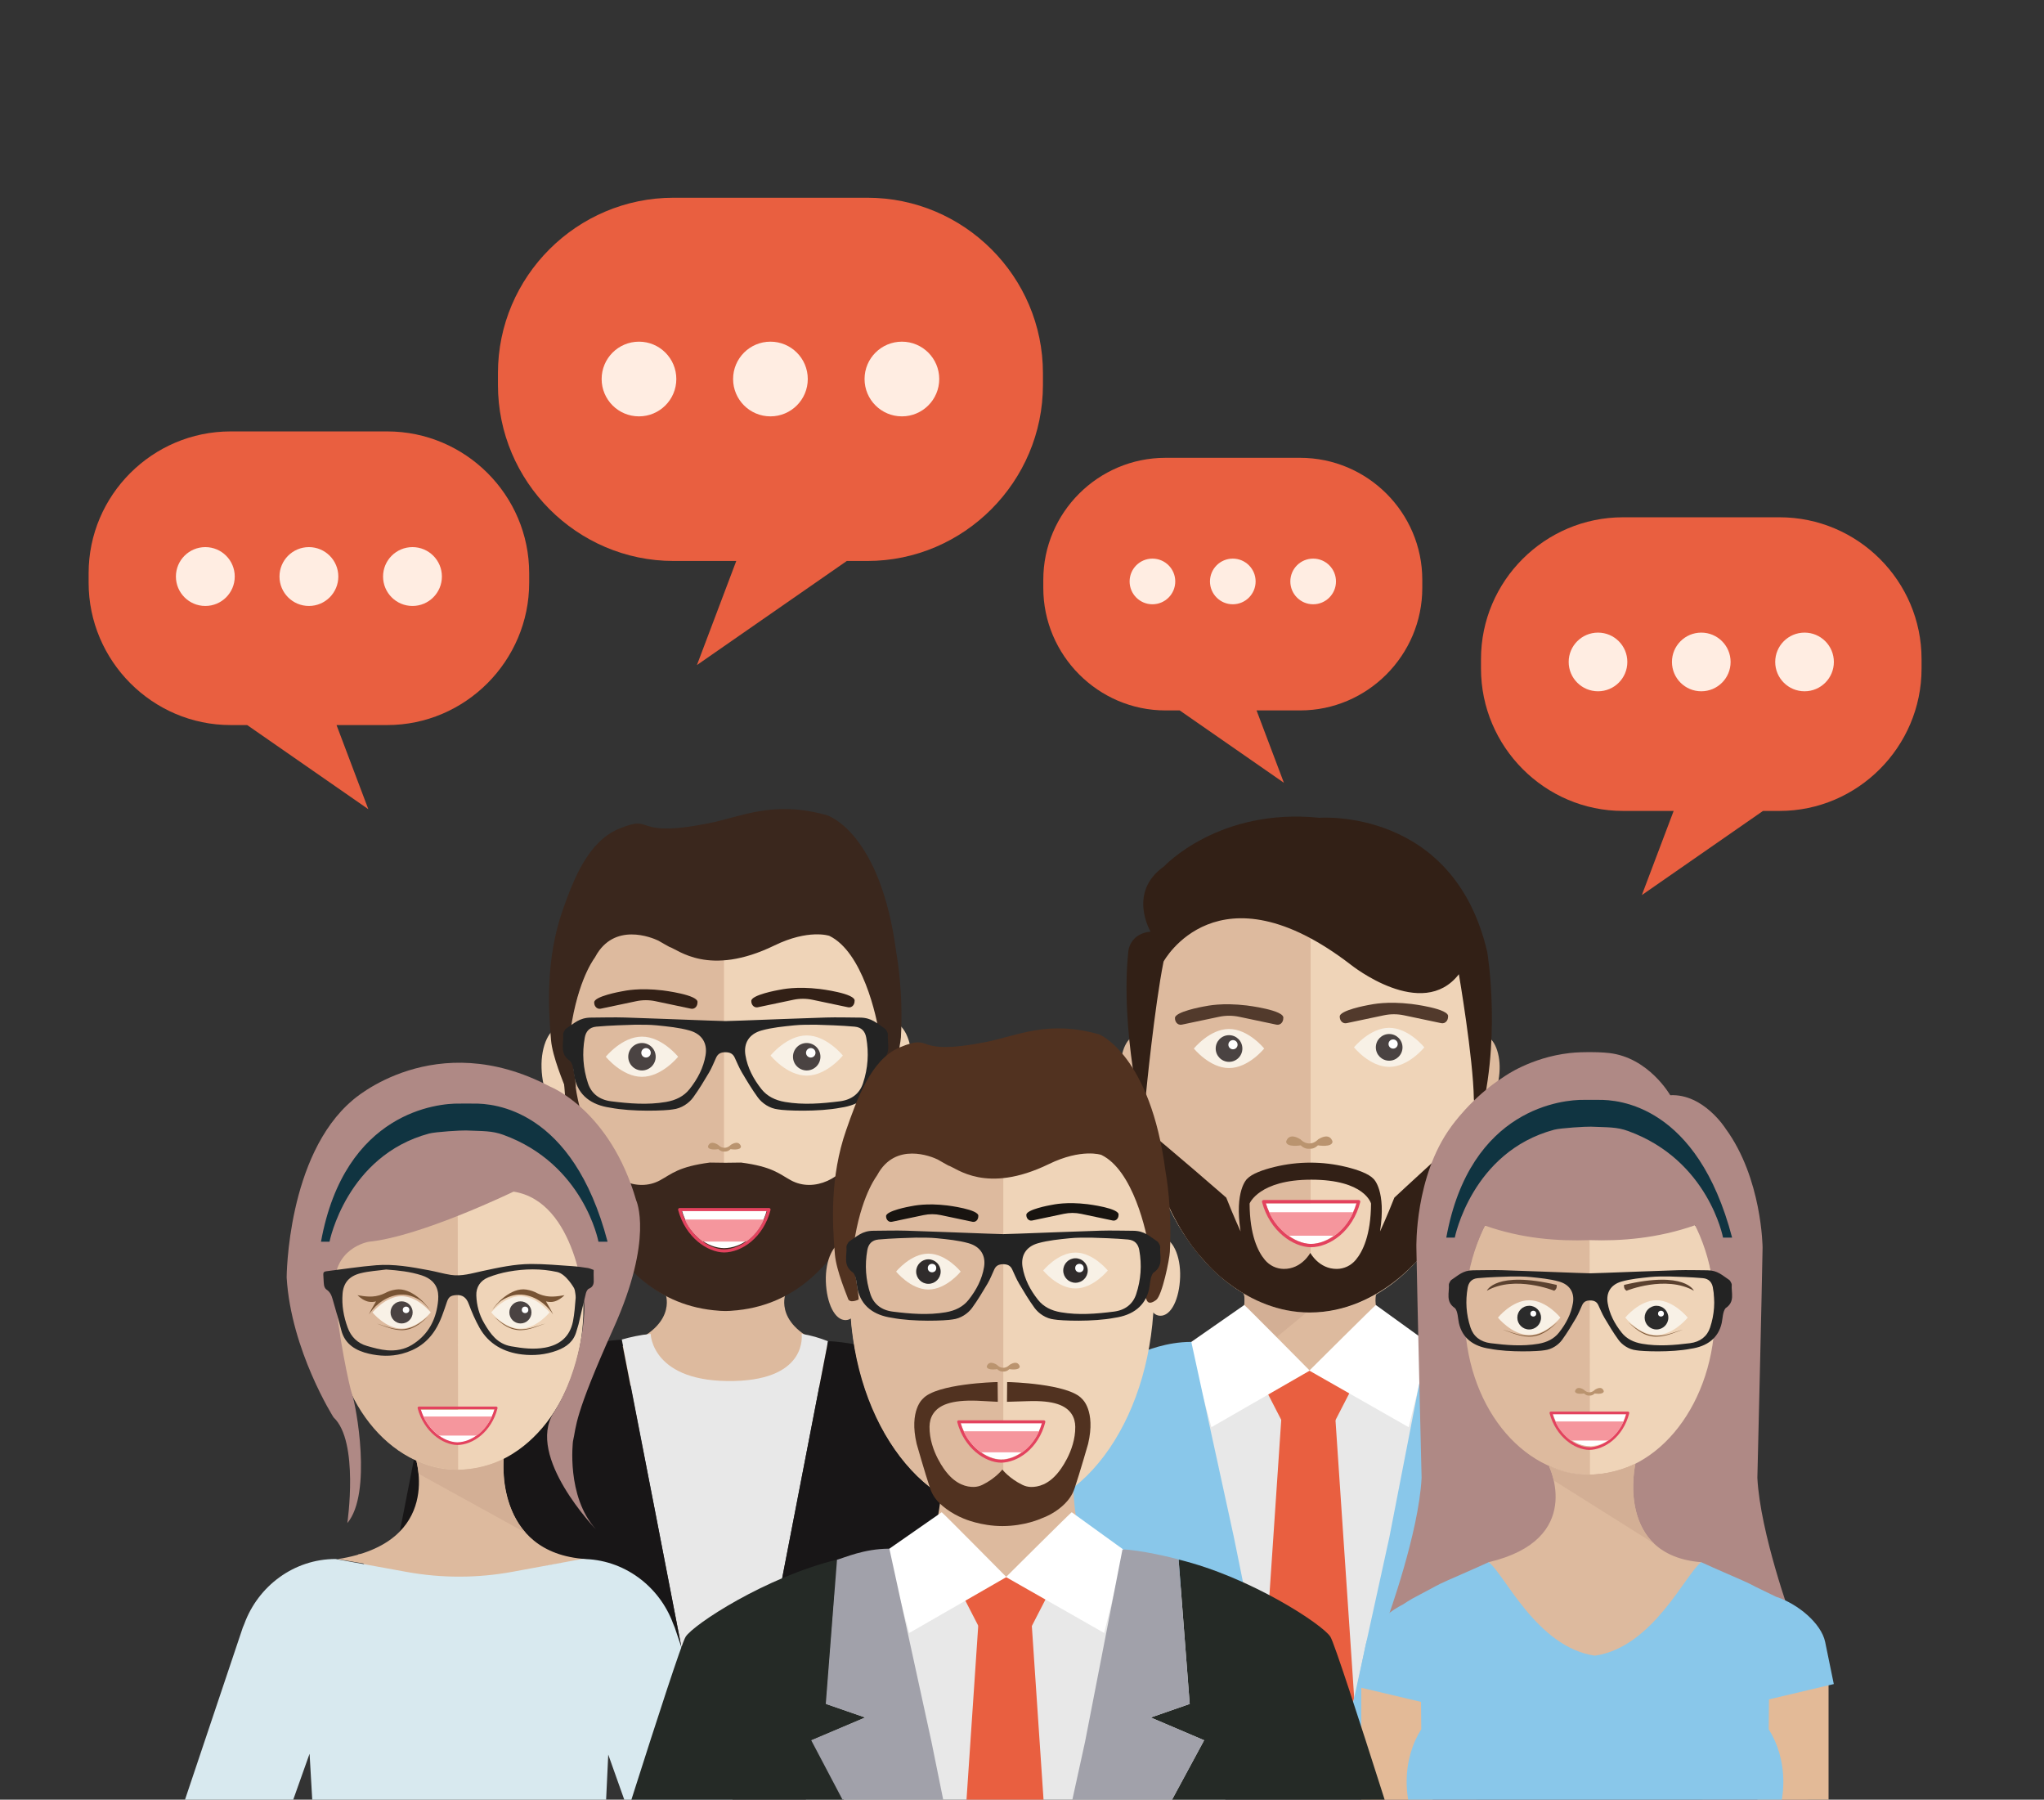 <?xml version="1.0" encoding="utf-8"?>
<!-- Generator: Adobe Illustrator 16.0.4, SVG Export Plug-In . SVG Version: 6.00 Build 0)  -->
<!DOCTYPE svg PUBLIC "-//W3C//DTD SVG 1.1//EN" "http://www.w3.org/Graphics/SVG/1.1/DTD/svg11.dtd">
<svg version="1.1" xmlns="http://www.w3.org/2000/svg" xmlns:xlink="http://www.w3.org/1999/xlink" x="0px" y="0px" width="5000px"
	 height="4401.205px" viewBox="0 0 5000 4401.205" enable-background="new 0 0 5000 4401.205" xml:space="preserve">
<rect x="0" y="0" width="5000" height="4401.205" fill="#333333" stroke="none"/>
<g id="Layer_1">
</g>
<g id="Layer_5">
	<path fill="#DDBA9E" d="M2220.466,3363.328l-188.571-69.619C1890.691,3247.237,1921.077,3166,1921.077,3166h-145.165h-2.282
		h-145.165c0,0,30.386,81.237-110.819,127.709l-188.571,69.664l445.695,53.649L2220.466,3363.328z"/>
	<path fill="#EFD4B8" d="M1413.947,2606.154c1.913,55.359-9.396,103.616-37.998,104.604s-49.324-43.226-51.237-98.585
		s20.05-101.049,48.652-102.037C1401.966,2509.147,1412.034,2550.796,1413.947,2606.154z"/>
	<path fill="#EFD4B8" d="M2140.805,2595.031c-1.914,55.358,9.396,103.615,37.997,104.604c28.602,0.989,49.324-43.227,51.237-98.585
		s-20.05-101.049-48.652-102.037S2142.718,2539.672,2140.805,2595.031z"/>
	<ellipse fill="#EFD4B8" cx="1774.709" cy="2650.538" rx="388.728" ry="554.839"/>
	<path fill="#DDBA9E" d="M1771,2096.482V3206.16c-218,0-388.729-248.41-388.729-554.839
		C1382.271,2344.892,1553,2096.482,1771,2096.482z"/>
	<path fill="#322016" d="M1690.347,2466.833l-87.012-18.336c-15.535-3.273-31.448-3.273-46.983,0l-87.012,18.336
		c-4.637,0.977-9.516-0.728-12.585-4.889c-1.999-2.709-3.21-6.226-3.21-10.055l0,0c-1.832-15.137,65.708-27.152,65.708-27.152
		c11.781-2.246,44.473-9.417,101.528-2.687c0,0,90.132,10.859,85.361,29.839l0,0c0,3.829-1.211,7.346-3.209,10.055
		C1699.862,2466.105,1694.983,2467.81,1690.347,2466.833z"/>
	<path fill="#322016" d="M2074.642,2463.356l-87.013-18.337c-15.535-3.273-31.448-3.273-46.982,0l-87.012,18.337
		c-4.637,0.977-9.516-0.728-12.585-4.89c-1.999-2.709-3.21-6.225-3.21-10.055l0,0c-1.832-15.137,65.708-27.152,65.708-27.152
		c11.781-2.246,44.474-9.417,101.528-2.687c0,0,90.132,10.859,85.361,29.839l0,0c0,3.83-1.211,7.346-3.209,10.055
		C2084.157,2462.628,2079.278,2464.333,2074.642,2463.356z"/>
	<path fill="#F8F1E6" d="M1658.847,2584.299c0,0-39.554,49.115-88.516,49.115c-48.806,0-88.408-49.115-88.408-49.115
		s39.602-49.152,88.408-49.152C1619.293,2535.146,1658.847,2584.299,1658.847,2584.299z"/>
	<path fill="#4A4342" d="M1603.953,2584.295c0,18.535-15.01,33.541-33.589,33.541c-18.523,0-33.548-15.006-33.548-33.541
		c0-18.542,15.025-33.57,33.548-33.57C1588.943,2550.725,1603.953,2565.753,1603.953,2584.295z"/>
	<circle fill="#FFFFFF" cx="1580.309" cy="2574.679" r="11.583"/>
	<path fill="#F8F1E6" d="M1884.895,2581.365c0,0,39.553,49.116,88.516,49.116c48.806,0,88.408-49.116,88.408-49.116
		s-39.602-49.152-88.408-49.152C1924.448,2532.213,1884.895,2581.365,1884.895,2581.365z"/>
	<path fill="#3A271D" d="M1347.871,2543.26c-6.694-78.548-13.195-198.261,28.745-317.875
		c26.585-75.823,62.484-167.15,136.605-198.165c91.909-38.458,28.029,24.118,219.67-13.688
		c81.924-16.162,158.114-57.257,290.72-19.555c0,0,130.303,39.812,168.916,335.775c0.056,0.431,0.123,0.855,0.202,1.283
		c1.504,8.106,17.2,96.116,11.078,205.666c-1.068,19.112-19.658,111.315-35.076,122.659c-23.823,17.527-24.115-3.424-26.322-4.418
		c-7.94-3.574,10.375-112.183,9.18-120.808c-6.866-49.586-41.973-206.33-122.893-245.463c-0.455-0.22-50.764-17.073-134.101,23.438
		c-160.835,78.186-236.242,9.55-257.157,3.579c-1.397-0.399-25.785-14.716-27.093-15.348
		c-15.763-7.604-108.038-45.716-154.028,39.355c-0.494,0.913-1.026,1.797-1.625,2.644c-6.1,8.617-47.098,67.476-62.062,201.572
		c-0.892,7.994,17.763,104.593,15.645,114.289c-0.032,0.146-23.664,11.737-27.377-3.423
		C1379.934,2650.849,1351.419,2584.899,1347.871,2543.26z"/>
	<path fill="#232323" d="M2171.84,2528.514c0.16-2.238-4.749-11.289-6.458-12.406c-20.55-13.427-32.87-27.384-62.029-27.517
		c-27.785-0.127-55.602-1.043-83.348-0.201c-68.279,2.069-136.57,5.087-204.839,7.431c-13.569,0.466-27.555,1.051-40.814,1.292
		c-13.26-0.241-26.879-0.826-40.449-1.292c-68.27-2.344-136.378-5.361-204.657-7.431c-27.747-0.842-55.472,0.074-83.257,0.201
		c-29.159,0.133-41.433,14.09-61.983,27.517c-1.71,1.117-6.596,10.168-6.436,12.406c1.75,24.358-9.956,48.298,17.393,66.509
		c8.029,9.581,8.019,28.784,10.705,41.14c9.346,43.006,41.219,66.266,87.088,72.725c54.49,10.744,136.562,7.388,153.322,4.188
		c20.814-2.306,39.239-15.06,49.62-29.351c14.267-19.641,26.707-40.364,38.947-61.068c6.887-11.65,11.55-24.166,17.255-36.346
		c4.262-9.098,10.849-13.033,22.451-13.016c11.602-0.018,18.555,3.918,22.816,13.016c5.706,12.18,10.734,24.695,17.621,36.346
		c12.24,20.704,24.682,41.428,38.947,61.068c10.381,14.291,28.806,27.045,49.62,29.351c16.76,3.199,98.832,6.556,153.322-4.188
		c45.87-6.459,77.742-29.719,87.088-72.725c2.686-12.355,2.676-31.559,10.704-41.14
		C2181.818,2576.812,2170.091,2552.872,2171.84,2528.514z M1725.98,2580.418c-5.044,30.591-19.336,58.028-39.207,83.072
		c-13.828,17.429-33.45,27.285-57.762,31.429c-44.998,7.669-89.628,3.941-134.123-1.661c-28.912-3.64-48.292-19.137-56.529-43.985
		c-12.131-36.6-14.669-73.791-7.937-111.564c2.685-15.067,11.033-25.356,28.246-26.959c31.387-2.922,74.761-4.181,93.822-4.735
		c17.776,0,36.785-0.267,54.317,1.549c26.842,2.778,54.278,5.356,79.818,12.537
		C1717.799,2528.864,1730.677,2551.939,1725.98,2580.418z M2111.072,2649.272c-8.237,24.849-27.617,40.346-56.529,43.985
		c-44.494,5.603-89.125,9.33-134.122,1.661c-24.312-4.144-43.934-14-57.762-31.429c-19.871-25.044-34.163-52.481-39.207-83.072
		c-4.697-28.479,8.182-51.554,39.354-60.318c25.54-7.181,52.976-9.759,79.818-12.537c17.532-1.815,36.541-1.549,54.317-1.549
		c19.061,0.555,62.435,1.813,93.822,4.735c17.214,1.603,25.562,11.892,28.246,26.959
		C2125.741,2575.481,2123.203,2612.673,2111.072,2649.272z"/>
	<path fill="#3A271D" d="M2141.203,2650.849c1.247,15.318-16.609,95.165-36.503,139.675c-4.916,11-9.456,21.192-13.734,30.607
		c-27.066,59.568-99.191,96.671-156.562,65.213c-28.515-15.636-45.151-33.244-121.459-43.238l-38.313,0.481l-38.313-0.481
		c-76.309,9.994-92.944,27.603-121.46,43.238c-57.371,31.458-129.495-5.645-156.562-65.213c-4.278-9.415-8.818-19.607-13.734-30.607
		c-19.894-44.51-37.75-124.356-36.503-139.675h-28.124c3.461,51.664,9.828,104.274,20.791,151.335
		c0,0,54.727,382.696,358.126,403.281c0,0,5.355,0.608,14.794,0.695v0.012c0.224,0.001,0.438,0.002,0.667,0.002v-0.003
		c0.109-0.001,0.21-0.002,0.318-0.003c0.108,0.001,0.209,0.002,0.319,0.003v0.003c0.229,0,0.442-0.001,0.667-0.002v-0.012
		c9.438-0.087,14.793-0.695,14.793-0.695c303.399-20.585,358.127-403.281,358.127-403.281
		c10.963-47.061,17.329-99.671,20.791-151.335H2141.203z"/>
	<path fill="#FFFFFF" d="M1771.381,3052.398c39.214-0.441,87.146-28.398,104.756-93.398h-208.481
		C1685.755,3024,1734.041,3051.979,1771.381,3052.398z"/>
	<path fill="#E3425E" d="M1884.183,2955.75c-0.726-0.937-1.843-1.484-3.028-1.484h-218.569c-1.19,0-2.314,0.554-3.038,1.498
		c-0.726,0.945-0.97,2.174-0.664,3.323c17.89,66.866,71.269,103.438,112.497,103.9c43.234-0.487,96.1-36.343,113.485-103.937
		C1885.16,2957.904,1884.908,2956.686,1884.183,2955.75z M1771.381,3055.325c-37.34-0.419-85.626-33.241-103.725-93.397h208.481
		C1858.527,3022.693,1810.595,3054.884,1771.381,3055.325z"/>
	<path fill="#F5969D" d="M1868.646,2982.358h-193.258c8.907,23.197,29.125,42.458,43.37,54.057h106.683
		C1842.741,3024.71,1858.915,3005.344,1868.646,2982.358z"/>
	<path fill="#BA946F" d="M1787.632,2799.771c0,0-6.237,7.299-15.457,7.199c-9.219,0.1-15.457-7.199-15.457-7.199
		c-21.698-13.271-24.958,4.285-24.958,4.285c1.146,10.387,25.464,6.211,25.464,6.211c5.022,4.979,10.319,6.269,14.951,5.962
		c4.632,0.307,9.929-0.982,14.952-5.962c0,0,24.318,4.176,25.464-6.211C1812.59,2804.057,1809.33,2786.5,1787.632,2799.771z"/>
	<path fill="#E8E8E8" d="M1520.241,3276.417c0.308-0.015,0.625-0.038,0.933-0.051l82.491,425.8l0.579,2.955l66.724,344.42
		l30.378,156.847h144.81l26.371-136.131l70.48-363.806l82.492-426.35c-20.815-8.234-42.214-14.612-64.604-18.072
		c0,0,17.079,110.617-163.78,115.247c-203.184,5.201-205.545-115.247-205.545-115.247c-25.031,2.556-48.989,7.667-72.32,14.392
		c0.326-0.018,0.652-0.043,0.979-0.06L1520.241,3276.417z"/>
	<path fill="#181617" d="M1670.965,4049.565l-67.301-347.399l-83.423-425.749c-0.396,0.019-0.799,0.046-1.196,0.065
		c-1.734,0.084-3.47,0.172-5.229,0.284c-168.828,10.788-453.659,145.935-483.608,179.455c0.756,3.689,1.499,7.379,2.241,11.069
		l-144.532,739.097h478.981h233.411h60.088h40.948L1670.965,4049.565z"/>
	<path fill="#3C3839" d="M2025.669,3279.791c-0.037-0.002-0.072-0.005-0.108-0.007l-0.062,0.317
		c0.034,0.014,0.069,0.027,0.103,0.041L2025.669,3279.791z"/>
	<path fill="#181617" d="M2517.627,3470.236l-1.54-7.882c0.185-0.904,0.363-1.813,0.55-2.717
		c-30.389-34.013-323.195-172.646-490.966-179.856l-0.002,0.01l-0.068,0.352l-153.074,790.125v0.002l-26.372,136.118h35.544h90.705
		h341.804h347.376L2517.627,3470.236z"/>
	<path fill="#4A4342" d="M2006.925,2584.295c0,18.535-15.01,33.541-33.589,33.541c-18.524,0-33.548-15.006-33.548-33.541
		c0-18.542,15.024-33.57,33.548-33.57C1991.916,2550.725,2006.925,2565.753,2006.925,2584.295z"/>
	<circle fill="#FFFFFF" cx="1983.281" cy="2574.679" r="11.583"/>
</g>
<g id="Layer_6">
	<path fill="#DDBA9E" d="M3701.675,3378.947l-210.3-77.627c-157.476-51.828-123.589-142.412-123.589-142.412h-161.892h-2.545
		h-161.893c0,0,33.888,90.584-123.588,142.412l-210.301,77.684l497.054-5.271L3701.675,3378.947z"/>
	<rect x="2707.568" y="3379.004" fill="#E8E8E8" width="1038.33" height="791.916"/>
	<path fill="#E95F40" d="M3266.734,3473.256c-2.754,5.355-14.498,9.379-26.432,9.379h-79.231c-11.935,0-23.678-4.023-26.432-9.379
		l-45.341-88.164c-8.82-17.152,3.231-33.188,28.271-33.188h166.235c25.039,0,37.091,16.035,28.27,33.188L3266.734,3473.256z"/>
	<path fill="#D3AF95" d="M3203.366,3203.682l-240.729,198.695l-216.646-82.312l309.535-58.489l-23.661-49.281
		c0,0,18.48-12.467,10.963-48.657C3042.828,3163.638,3115.705,3204.016,3203.366,3203.682z"/>
	<path fill="#FFFFFF" d="M3043.688,3191.468c1.849,0.341,160.218,160.437,160.218,160.437l-240.651,138.468l-55.302-204.377
		L3043.688,3191.468z"/>
	<path fill="#FFFFFF" d="M3365.551,3191.468c-1.848,0.341-162.723,160.437-162.723,160.437l243.159,138.468l50.167-204.596
		L3365.551,3191.468z"/>
	<path fill="#DDBA9E" d="M2814.648,2610.881c1.568,45.391-7.703,84.957-31.155,85.768c-23.451,0.811-40.441-35.442-42.01-80.832
		c-1.569-45.391,16.439-82.854,39.891-83.664S2813.08,2565.49,2814.648,2610.881z"/>
	<path fill="#DDBA9E" d="M3595.173,2610.881c-1.568,45.391,7.703,84.957,31.154,85.768c23.452,0.811,40.442-35.442,42.011-80.832
		c1.568-45.391-16.439-82.854-39.891-83.664S3596.741,2565.49,3595.173,2610.881z"/>
	<ellipse fill="#EFD4B8" cx="3206.12" cy="2625.419" rx="418.704" ry="584.396"/>
	<path fill="#DDBA9E" d="M3206,2040.406v1168.791c-231,0-418.703-261.644-418.703-584.396
		C2787.297,2302.049,2975,2040.406,3206,2040.406z"/>
	<path fill="#322016" d="M3410.863,2928.901c-18.135,46.29-35.068,82.714-35.068,82.714
		c15.643-99.881-15.621-128.365-15.621-128.365c-12-12.885-38.812-22.468-66.814-29.337c-57.682-14.149-118.062-14.13-175.762-0.06
		c-28.166,6.867-55.198,16.466-67.242,29.396c0,0-31.264,28.484-15.619,128.365c0,0-16.934-36.424-35.068-82.714
		c0,0-151.177-131.858-201.373-170.559c0,0,32.227,202.906,148.901,326.358c0,0,101.472,125.112,256.455,125.112
		c178.391,0,287.552-156.382,287.552-156.382c99.5-126.122,127.059-310.179,127.059-310.179
		C3568.066,2781.953,3410.863,2928.901,3410.863,2928.901z M3316.538,3081.004c-11.907,14.237-28.577,21.97-46.134,22.194
		c-43.9,0.559-65.139-39.224-65.139-39.224s-21.239,39.782-65.141,39.224c-17.557-0.225-34.227-7.957-46.133-22.194
		c-16.621-19.875-36.817-59.901-37.253-137.684c0,0,22.905-58.352,150.711-58.352c131.608,0,146.341,58.352,146.341,58.352
		C3353.355,3021.103,3333.159,3061.129,3316.538,3081.004z"/>
	<path fill="#322016" d="M2803.581,2672.473c0,0,20.438-209.623,42.681-320.863c0,0,132.084-243.681,458.66,8.101
		c0,0,173.756,138.913,263.774,22.792c0,0,35.062,204.246,36.601,304.904l8.642,70.938
		c61.925-207.355,24.102-430.377,24.102-430.377c-82.428-354.068-410.575-328.021-410.575-328.021
		c-246.501-25.233-379.958,118.836-379.958,118.836c-90.279,63.489-32.972,159.535-32.972,159.535
		c-50.242,4.883-54.168,46.395-54.168,46.395c-21.261,193.991,37.002,427.95,37.002,427.95
		C2799.041,2745.121,2802.075,2680.031,2803.581,2672.473z"/>
	<path fill="#FFFFFF" d="M3206.767,3042.316c41.698-0.47,92.667-39.316,111.394-99.316h-221.691
		C3115.715,3003,3167.061,3041.87,3206.767,3042.316z"/>
	<path fill="#E3425E" d="M3326.715,2936.182c-0.771-0.995-1.959-1.577-3.219-1.577h-232.418c-1.266,0-2.462,0.589-3.23,1.593
		c-0.772,1.005-1.032,2.311-0.706,3.533c19.023,71.104,75.784,109.992,119.625,110.483c45.974-0.517,102.188-38.646,120.675-110.521
		C3327.755,2938.474,3327.487,2937.177,3326.715,2936.182z M3206.767,3042.067c-39.706-0.446-91.052-35.348-110.298-99.316h221.691
		C3299.434,3007.368,3248.465,3041.598,3206.767,3042.067z"/>
	<path fill="#F5969D" d="M3310.195,2964.477h-205.504c9.471,24.668,30.971,45.148,46.118,57.482h113.441
		C3282.647,3009.512,3299.847,2988.918,3310.195,2964.477z"/>
	<path fill="#523A2C" d="M3122.572,2505.876l-91.261-19.231c-16.293-3.434-32.983-3.434-49.276,0l-91.261,19.231
		c-4.864,1.025-9.98-0.763-13.2-5.128c-2.096-2.841-3.366-6.529-3.366-10.545l0,0c-1.921-15.876,68.916-28.479,68.916-28.479
		c12.356-2.355,46.645-9.877,106.485-2.817c0,0,94.532,11.39,89.529,31.296l0,0c0,4.016-1.271,7.704-3.366,10.545
		C3132.553,2505.113,3127.436,2506.901,3122.572,2505.876z"/>
	<path fill="#523A2C" d="M3525.63,2502.23l-91.261-19.232c-16.293-3.433-32.983-3.433-49.276,0l-91.261,19.232
		c-4.863,1.024-9.98-0.764-13.2-5.128c-2.096-2.841-3.366-6.529-3.366-10.545l0,0c-1.921-15.876,68.917-28.479,68.917-28.479
		c12.355-2.355,46.644-9.877,106.485-2.817c0,0,94.531,11.389,89.528,31.295l0,0c0,4.017-1.271,7.704-3.366,10.545
		C3535.61,2501.467,3530.493,2503.255,3525.63,2502.23z"/>
	<path fill="#F8F1E6" d="M3092.441,2564.223c0,0-38.448,47.743-86.043,47.743c-47.442,0-85.939-47.743-85.939-47.743
		s38.497-47.779,85.939-47.779C3053.993,2516.443,3092.441,2564.223,3092.441,2564.223z"/>
	<path fill="#4A4342" d="M3039.081,2564.22c0,18.017-14.59,32.603-32.649,32.603c-18.007,0-32.612-14.586-32.612-32.603
		c0-18.024,14.605-32.633,32.612-32.633C3024.491,2531.587,3039.081,2546.195,3039.081,2564.22z"/>
	<circle fill="#FFFFFF" cx="3016.098" cy="2554.871" r="11.26"/>
	<path fill="#F8F1E6" d="M3312.175,2561.371c0,0,38.448,47.744,86.043,47.744c47.442,0,85.938-47.744,85.938-47.744
		s-38.496-47.779-85.938-47.779C3350.623,2513.592,3312.175,2561.371,3312.175,2561.371z"/>
	<path fill="#4A4342" d="M3365.535,2561.368c0,18.017,14.59,32.603,32.65,32.603c18.006,0,32.611-14.586,32.611-32.603
		c0-18.024-14.605-32.633-32.611-32.633C3380.125,2528.735,3365.535,2543.344,3365.535,2561.368z"/>
	<circle fill="#FFFFFF" cx="3407.839" cy="2553.195" r="11.26"/>
	<path fill="#BA946F" d="M3224.58,2786.257c0,0-8.761,10.251-21.709,10.111c-12.948,0.14-21.709-10.111-21.709-10.111
		c-30.475-18.64-35.053,6.019-35.053,6.019c1.609,14.588,35.764,8.723,35.764,8.723c7.054,6.993,14.493,8.804,20.998,8.373
		c6.506,0.431,13.944-1.38,20.999-8.373c0,0,34.154,5.865,35.764-8.723C3259.634,2792.275,3255.055,2767.617,3224.58,2786.257z"/>
	<polygon fill="#E95F40" points="3288.767,4260.388 3312.585,4151.786 3286.314,3762.043 3266.733,3471.422 3134.203,3471.422 
		3114.621,3762.043 3090.72,4116.373 3119.922,4260.388 	"/>
	<path fill="#89C7EA" d="M3090.72,4116.373l-72.367-356.885l-104.197-477.811c-61.973,0-110.371,22.028-128.598,27.061l0.014-0.181
		c-177.808,43.161-356.78,161.008-375.769,191.114c-18.989,30.105-246.94,760.716-246.94,760.716h416.198l9.29-25.54l72.523-184.642
		c6.553,54.908,11.44,122.31,14.995,195.779c0.231,4.767,0.45,9.587,0.669,14.402h310.01h8.435h85.956h31.482h7.502
		L3090.72,4116.373z"/>
	<path fill="#89C7EA" d="M4005.966,3499.672c-18.989-30.106-197.962-147.953-375.769-191.114l-0.002-0.005
		c-13.535-4.573-98.903-24.432-138.992-24.99l-92.58,475.926l-86.038,392.298l-23.818,108.602h15.562h15.642h100.816h318.443
		c0.219-4.815,0.438-9.636,0.67-14.402c3.555-73.47,8.441-140.871,14.995-195.779l72.522,184.642l9.29,25.54h416.198
		C4252.906,4260.388,4024.955,3529.777,4005.966,3499.672z"/>
</g>
<g id="Layer_3">
	<polygon fill="#DDBA9E" points="1041.567,3801.257 876.3,3801.257 919.428,3874.926 1112.67,4066.158 1353.452,3814.006 	"/>
	<path fill="#DDBA9E" d="M1232.476,3563.428l-216.438-0.166c0,0,70.988,209.023-190.272,249.694l306.756,51.655l301.418-51.764
		C1205.768,3798.371,1232.476,3563.428,1232.476,3563.428z"/>
	<ellipse fill="#EFD4B8" cx="1121.496" cy="3197.934" rx="305.745" ry="396.457"/>
	<path fill="#DDBA9E" d="M1119.406,2804.948l1.317,789.442c-168.904,0.072-307.166-173.984-307.166-392.985
		S950.501,2804.876,1119.406,2804.948z"/>
	<path fill="#F8F1E6" d="M1053.698,3209.565c0,0-31.877,39.584-71.338,39.584c-39.335,0-71.252-39.584-71.252-39.584
		s31.917-39.614,71.252-39.614C1021.82,3169.951,1053.698,3209.565,1053.698,3209.565z"/>
	<path fill="#4A4342" d="M1009.457,3209.562c0,14.938-12.097,27.031-27.07,27.031c-14.929,0-27.038-12.094-27.038-27.031
		c0-14.944,12.109-27.056,27.038-27.056C997.36,3182.507,1009.457,3194.618,1009.457,3209.562z"/>
	<path fill="#785434" d="M989.503,3250.471c26.11-3.17,44.04-20.29,57.493-30.273c-12.975,11.254-30.415,29.146-56.426,32.297
		c-25.213,3.066-47.646-8.838-68.737-15.51C942.253,3242.397,964.307,3253.535,989.503,3250.471z"/>
	<path fill="#785434" d="M888.131,3169.577c9.353,1.198,19.656,2.167,31.343,0.112c11.691-2.053,20.611-6.527,20.611-6.527
		l-0.07,0.076c7.906-4.522,17.379-7.898,28.118-9.573c37.645-5.876,75.908,36.249,83.35,50.608
		c-0.055-0.177-12.668-18.787-28.193-27.055c-15.967-8.504-31.612-13.421-50.545-10.468c-37.114,5.792-62.054,34.021-70.197,47.942
		c1.313-4.859,12.327-23.166,17.35-32.143c-2.119,0.665-12.85,3.598-24.491-1.002c-12.988-5.129-20.782-14.196-20.782-14.196
		S878.784,3168.379,888.131,3169.577z"/>
	<path fill="#F8F1E6" d="M1201.731,3209.565c0,0,31.877,39.584,71.338,39.584c39.334,0,71.251-39.584,71.251-39.584
		s-31.917-39.614-71.251-39.614C1233.609,3169.951,1201.731,3209.565,1201.731,3209.565z"/>
	<path fill="#4A4342" d="M1245.973,3209.562c0,14.938,12.097,27.031,27.07,27.031c14.929,0,27.038-12.094,27.038-27.031
		c0-14.944-12.109-27.056-27.038-27.056C1258.069,3182.507,1245.973,3194.618,1245.973,3209.562z"/>
	<path fill="#785434" d="M1265.927,3250.471c-26.11-3.17-44.041-20.29-57.493-30.273c12.974,11.254,30.415,29.146,56.426,32.297
		c25.212,3.066,47.646-8.838,68.737-15.51C1313.177,3242.397,1291.123,3253.535,1265.927,3250.471z"/>
	<path fill="#785434" d="M1367.298,3169.577c-9.353,1.198-19.656,2.167-31.342,0.112c-11.691-2.053-20.612-6.527-20.612-6.527
		l0.071,0.076c-7.906-4.522-17.379-7.898-28.119-9.573c-37.645-5.876-75.908,36.249-83.35,50.608
		c0.056-0.177,12.668-18.787,28.193-27.055c15.968-8.504,31.612-13.421,50.545-10.468c37.114,5.792,62.054,34.021,70.197,47.942
		c-1.313-4.859-12.327-23.166-17.349-32.143c2.118,0.665,12.85,3.598,24.491-1.002c12.988-5.129,20.782-14.196,20.782-14.196
		S1376.646,3168.379,1367.298,3169.577z"/>
	<path fill="#FFFFFF" d="M1118.897,3528.758c33.906-0.381,75.352-31.758,90.579-80.758h-180.268
		C1044.858,3497,1086.61,3528.396,1118.897,3528.758z"/>
	<path fill="#E3425E" d="M1216.433,3441.087c-0.627-0.81-1.593-1.282-2.618-1.282h-188.991c-1.029,0-2.001,0.479-2.626,1.294
		c-0.628,0.817-0.839,1.88-0.574,2.874c15.468,57.817,61.624,89.439,97.273,89.84c37.383-0.421,83.094-31.425,98.126-89.871
		C1217.278,3442.95,1217.061,3441.896,1216.433,3441.087z M1118.897,3527.188c-32.287-0.363-74.039-28.743-89.688-80.759h180.268
		C1194.25,3498.972,1152.804,3526.806,1118.897,3527.188z"/>
	<path fill="#F5969D" d="M1203,3464.095h-167.105c7.701,20.058,25.183,36.712,37.5,46.741h92.245
		C1180.6,3500.715,1194.585,3483.969,1203,3464.095z"/>
	<path fill="#AF8985" d="M1256.217,2914.204c0,0-227.338,110.028-353.548,122.472c0,0-91.902,14.21-83.902,119.978
		c7.999,105.768,36.165,235.843,42.241,252.286c10.032,27.152,49.951,242.99-11.376,315.872c0,0,29.331-199.98-33.774-258.642
		c0,0-103.99-163.539-114.655-342.188c0,0,0.889-298.637,161.762-433.734c0,0,200.869-181.315,482.619-32.886
		c0,0,146.652,56.883,210.646,278.194c0,0,43.551,92.436-55.106,311.97c-98.657,219.533-90.658,239.088-99.546,277.306
		c0,0-16.887,134.209,55.995,215.09c0,0-171.665-177.502-103.228-285.047s77.506-243.118,74.887-267.36
		C1429.229,3187.514,1410.868,2938.201,1256.217,2914.204z"/>
	<path fill="#282828" d="M1452.249,3105.729c0,7.157-0.324,14.448,0.077,21.7c0.573,10.365-0.071,19.352-11.804,24.18
		c-3.446,1.419-6.262,6.996-7.312,11.182c-6.294,25.101-11.922,50.367-17.934,75.541c-1.348,5.645-3.523,11.089-4.992,16.71
		c-6.6,25.255-23.909,38.879-47.688,47.718c-27.919,10.377-56.927,13.019-85.364,9.684c-44.247-5.188-81.8-25.144-104.432-65.688
		c-10.287-18.428-18.828-38.036-26.137-57.855c-5.877-15.938-15.648-23.11-31.889-21.593c-12.412,1.159-17.33,4.373-21.532,16.665
		c-7.898,23.106-14.987,46.406-28.107,67.488c-19.348,31.089-46.269,49.805-81.827,59.191c-27.547,7.272-55.183,5.852-81-0.124
		c-30.395-7.034-58.708-22.175-67.54-57.803c-6.222-25.101-14.059-49.798-20.9-74.752c-2.684-9.791-6.239-18.476-15.385-24.401
		c-3.054-1.979-5.275-6.855-5.853-10.712c-1.247-8.319-0.96-16.855-1.731-25.264c-0.509-5.558,1.792-7.979,7.08-8.63
		c40.744-5.006,81.367-11.484,122.247-14.766c43.256-3.471,85.977,4.261,128.403,12.188c18.181,3.397,36.049,8.611,54.3,11.453
		c26.255,4.088,51.463-3.924,76.718-9.348c39.334-8.446,78.767-17.181,119.063-17.357c33.407-0.148,66.845,3.041,100.238,5.222
		c13.062,0.853,26.079,2.729,39.035,4.679C1442.727,3101.751,1447.232,3104.028,1452.249,3105.729z M1404.262,3150.232
		c0,0-19.364-34.614-41.292-39.478c-39.546-8.771-79.35-8.062-118.926-0.959c-16.774,3.011-33.509,7.741-49.371,13.961
		c-20.276,7.95-30.153,24.817-29.515,44.174c0.802,24.325,7.087,47.413,19.226,68.085c15.289,26.035,32.117,50.469,66.09,56.471
		c27.548,4.867,54.739,8.187,82.363,3.28c36.496-6.482,61.133-26.845,68.67-63.945c3.858-18.99,4.955-38.572,6.69-57.941
		c0.481-5.377-2.224-18.876-2.224-18.876L1404.262,3150.232z M944.513,3104.674c-20.983,2.906-42.437,3.968-62.834,9.17
		c-27.421,6.994-41.502,23.247-43.668,49.818c-2.338,28.678,2.637,56.225,12.447,83.004c8.338,22.76,24.153,38.33,47.477,44.977
		c16.119,4.593,32.598,9.21,49.181,10.558c21.02,1.709,42.102-1.938,60.501-13.188c34.746-21.243,54.908-52.882,61.958-92.686
		c2-11.288,3.507-23.268,1.921-34.459c-3.225-22.748-18.596-35.979-39.772-42.868
		C1003.479,3109.812,974.322,3106.819,944.513,3104.674z"/>
	<path fill="#103441" d="M1158.719,2698.898c-5.885,0.092-11.775,0.041-17.66-0.103v-0.017c-0.164,0.005-0.328,0.004-0.493,0.009
		c-0.165-0.005-0.329-0.004-0.493-0.009v0.017c-5.884,0.144-11.774,0.194-17.66,0.103c-48.324-0.751-279.152,17.99-337.208,337.777
		h20.831c0,0,41.54-210.204,243.606-264.527c15.924-4.281,79.222-8.011,90.268-7.522c41.469,1.832,62.782,0.289,91.425,10.705
		c197.147,71.689,232.613,261.345,232.613,261.345h22.278C1400.901,2711.48,1207.043,2698.147,1158.719,2698.898z"/>
	<path fill="#D3AF95" d="M1023.872,3604.037l262.496,144.834c0,0-62.372-59.395-54.256-181.223c0,0-104.035,56.977-213.562,4.582
		C1018.55,3572.23,1023.032,3590.908,1023.872,3604.037z"/>
	<path fill="#D8E9EF" d="M757.019,4289.456c0.113,0.032,0.228,0.38,0.342,0.412l6.441,111.337h718.884l5.211-110.298l39.203,110.298
		h264.853l-141.297-420.782c-1.103-3.109-2.379-6.176-3.784-9.076c-33.698-92.382-121.243-158.729-223.257-158.729l-170.012,31.291
		c-85.709,15.775-173.49,15.866-259.231,0.268l-173.476-31.559c-102.014,0-189.559,66.348-223.257,158.729
		c-1.405,2.9-2.681,5.967-3.785,9.076L452.56,4401.205h264.756L757.019,4289.456z"/>
	<circle fill="#FFFFFF" cx="993.273" cy="3203.353" r="8"/>
	<circle fill="#FFFFFF" cx="1284.376" cy="3203.353" r="8"/>
</g>
<g id="Layer_4">
	<rect x="3525.739" y="2997.356" fill="#AF8985" width="694.525" height="925.103"/>
	<ellipse fill="#EFD4B8" cx="3890.163" cy="3210.852" rx="304.941" ry="395.415"/>
	<path fill="#DDBA9E" d="M3888.077,2818.9l1.315,787.366c-168.461,0.071-306.358-173.526-306.358-391.952
		S3719.617,2818.828,3888.077,2818.9z"/>
	<path fill="#F8F1E6" d="M3817.049,3222.312c0,0-34.16,42.419-76.445,42.419c-42.15,0-76.353-42.419-76.353-42.419
		s34.202-42.45,76.353-42.45C3782.889,3179.861,3817.049,3222.312,3817.049,3222.312z"/>
	<path fill="#2B2B2B" d="M3769.641,3222.309c0,16.008-12.963,28.967-29.008,28.967c-15.998,0-28.975-12.959-28.975-28.967
		c0-16.014,12.977-28.992,28.975-28.992C3756.678,3193.316,3769.641,3206.295,3769.641,3222.309z"/>
	<path fill="#785434" d="M3748.258,3266.146c27.98-3.397,47.193-21.743,61.609-32.439c-13.904,12.059-32.593,31.231-60.467,34.608
		c-27.018,3.285-51.058-9.472-73.657-16.621C3697.625,3257.494,3721.258,3269.43,3748.258,3266.146z"/>
	<path fill="#F8F1E6" d="M3975.681,3222.312c0,0,34.159,42.419,76.444,42.419c42.151,0,76.354-42.419,76.354-42.419
		s-34.202-42.45-76.354-42.45C4009.84,3179.861,3975.681,3222.312,3975.681,3222.312z"/>
	<path fill="#2B2B2B" d="M4023.088,3222.309c0,16.008,12.963,28.967,29.009,28.967c15.997,0,28.974-12.959,28.974-28.967
		c0-16.014-12.977-28.992-28.974-28.992C4036.051,3193.316,4023.088,3206.295,4023.088,3222.309z"/>
	<path fill="#785434" d="M4044.471,3266.146c-27.979-3.397-47.192-21.743-61.607-32.439c13.902,12.059,32.592,31.231,60.465,34.608
		c27.018,3.285,51.059-9.472,73.658-16.621C4095.104,3257.494,4071.471,3269.43,4044.471,3266.146z"/>
	<path fill="#FFFFFF" d="M3887.57,3536.546c33.817-0.381,75.154-20.546,90.341-80.546h-179.794
		C3813.727,3509,3855.368,3536.185,3887.57,3536.546z"/>
	<path fill="#E3425E" d="M3984.85,3453.366c-0.626-0.808-1.59-1.279-2.611-1.279h-188.493c-1.026,0-1.996,0.478-2.62,1.292
		c-0.625,0.814-0.836,1.874-0.572,2.865c15.429,57.666,61.463,89.204,97.018,89.604c37.284-0.42,82.875-31.342,97.869-89.635
		C3985.693,3455.225,3985.476,3454.173,3984.85,3453.366z M3887.57,3539.24c-32.202-0.361-73.844-28.667-89.453-80.546h179.794
		C3962.725,3511.099,3921.388,3538.859,3887.57,3539.24z"/>
	<path fill="#F5969D" d="M3971.452,3476.313h-166.666c7.681,20.006,25.117,36.616,37.402,46.618h92.002
		C3949.11,3512.838,3963.059,3496.136,3971.452,3476.313z"/>
	<path fill="#AF8985" d="M4382.051,3958.13c0,0-76.377-209.201-83.207-343.941c0,0,10.936-452.084,12.75-563.273
		c0,0-1.117-169.059-90.586-290.938c0,0-53.682-85.513-135.322-81.58c0,0-52.562-92.393-149.859-103.205
		c0,0-16.852-2.192-47.673-2.192s-47.673,2.192-47.673,2.192c-97.297,10.812-161.942,58.291-161.942,58.291
		c-78.374,49.295-128.8,121.939-128.8,121.939c-89.469,121.879-85.025,295.492-85.025,295.492
		c1.814,111.189,12.751,563.273,12.751,563.273c-6.83,134.74-83.208,343.941-83.208,343.941l-62.627,425.595
		c86.112,83.547,314.258,6.88,314.258,6.88c89.182-27.481,112.264-56.454,112.264-56.454
		c-46.971-166.109-103.283-600.616-103.283-600.616c-15.115-189.045,1.215-256.419,1.215-256.419
		c-60.146-65.943-72.455-182.045-72.455-182.045c-15.639-214.691,49.021-297.714,49.021-297.714
		c91.459,32.058,177.096,38.044,255.505,35.425c78.409,2.619,166.798-4.31,258.257-36.367c0,0,61.909,83.965,46.27,298.656
		c0,0-12.308,116.102-72.455,182.045c0,0,16.33,67.374,1.215,256.419c0,0-56.312,434.507-103.283,600.616
		c0,0,24.787,27.242,112.265,56.454c0,0,228.144,76.667,314.257-6.88L4382.051,3958.13z"/>
	<polygon fill="#DDBA9E" points="3810.443,3812.589 3641.47,3820.441 3600.12,3932.421 3860.814,4117.934 4104.898,4023.478 
		4161.578,3820.441 	"/>
	<path fill="#103441" d="M3910.423,2689.779c-5.869,0.091-11.745,0.041-17.613-0.103v-0.017c-0.163,0.005-0.327,0.004-0.491,0.009
		c-0.164-0.005-0.328-0.004-0.492-0.009v0.017c-5.868,0.144-11.743,0.193-17.612,0.103c-48.198-0.75-278.419,17.942-336.322,336.889
		h20.776c0,0,41.431-209.651,242.967-263.832c15.881-4.27,79.013-7.989,90.029-7.502c41.36,1.827,62.617,0.288,91.185,10.676
		c196.63,71.502,232.001,260.658,232.001,260.658h22.219C4151.969,2702.328,3958.621,2689.029,3910.423,2689.779z"/>
	<path fill="#DDBA9E" d="M4000.411,3579.647c0,0-53.208,26.583-110.974,26.583c-54.559,0-100.578-21.496-100.578-21.496
		s89.199,179.934-147.39,235.707l260.667,114.624l259.441-114.624C3949.555,3803.584,4000.411,3579.647,4000.411,3579.647z"/>
	<path fill="#D3AF95" d="M3800.76,3620.513l245.011,154.076c0,0-70.803-57.526-45.359-194.941c0,0-107.319,56.442-211.524,5.142
		C3788.887,3584.789,3796.215,3599.986,3800.76,3620.513z"/>
	<path fill="#5B412F" d="M3972.81,3142.307c0,0-2.156,9.487,6.038,14.231c0,0,95.739-38.813,164.741,0
		C4143.589,3156.538,4122.457,3106.943,3972.81,3142.307z"/>
	<path fill="#5B412F" d="M3807.875,3142.307c0,0,2.156,9.487-6.037,14.231c0,0-95.74-38.813-164.742,0
		C3637.096,3156.538,3658.228,3106.943,3807.875,3142.307z"/>
	<path fill="#BA946F" d="M3901.413,3398.646c0,0-5.437,6.361-13.471,6.274c-8.035,0.087-13.472-6.274-13.472-6.274
		c-18.91-11.566-21.751,3.735-21.751,3.735c0.999,9.052,22.192,5.412,22.192,5.412c4.377,4.34,8.993,5.463,13.03,5.195
		c4.036,0.268,8.652-0.855,13.029-5.195c0,0,21.194,3.64,22.192-5.412C3923.164,3402.382,3920.323,3387.08,3901.413,3398.646z"/>
	<circle fill="#FFFFFF" cx="3750.743" cy="3212.584" r="7.139"/>
	<circle fill="#FFFFFF" cx="4063.072" cy="3212.584" r="7.139"/>
	<path fill="#E3BA97" d="M4473,4101.465c0-193.043-226.902-212.157-226.902-212.157l33.395,334.374
		c1.724,67.568,14.044,146.318,25.859,213.318H4473V4101.465z"/>
	<path fill="#E3BA97" d="M3524.093,4223.682l33.253-334.149c0,0-227.346,18.89-227.346,211.933V4437h168.526
		C3510.336,4370,3522.368,4291.25,3524.093,4223.682z"/>
	<path fill="#89C7EA" d="M4327.281,4155.909l158.52-37.434l-21.143-103.071c-9.598-45.51-66.696-93.197-120.268-110.52
		l-50.384-24.443c-0.673-0.385-1.345-0.77-2.099-1.156c-6.891-3.844-16.797-8.558-29.059-14.036
		c-25.531-11.442-61.379-26.441-101.271-44.809c-37.919,27.236-117.917,208.228-260.171,228.626
		c-142.254-20.398-222.02-201.39-259.938-228.626c-39.893,18.367-75.508,33.366-101.039,44.809
		c-12.261,5.479-22.168,10.192-29.058,14.036c-0.755,0.387-1.426,0.771-2.099,1.156l-54.313,28.974
		c-8.557,5.036-16.057,9.718-22.656,14.125c-43.685,22.291-83.597,61.126-91.478,98.496l-21.144,103.071l156.37,36.926
		c0.179,18.457,0.431,38.269,0.631,66.953c-22.255,34.901-35.78,79.709-35.78,128.456c0,27.921,4.411,54.492,12.351,78.659h896.752
		c7.941-24.167,12.354-50.738,12.354-78.659c0-48.747-13.518-93.555-35.772-128.456
		C4326.811,4197.109,4327.102,4176.188,4327.281,4155.909z"/>
	<path fill="#232323" d="M4236.162,3141.309c0.139-1.949-4.138-9.835-5.628-10.808c-17.904-11.698-28.638-23.858-54.042-23.974
		c-24.208-0.111-48.443-0.909-72.617-0.176c-59.488,1.803-118.986,4.432-178.466,6.475c-11.822,0.405-24.007,0.915-35.56,1.125
		c-11.553-0.21-23.418-0.72-35.24-1.125c-59.48-2.043-118.819-4.672-178.307-6.475c-24.174-0.733-48.33,0.064-72.537,0.176
		c-25.405,0.115-36.098,12.275-54.002,23.974c-1.49,0.973-5.747,8.858-5.607,10.808c1.524,21.223-8.674,42.08,15.153,57.946
		c6.995,8.348,6.986,25.078,9.326,35.843c8.143,37.469,35.912,57.734,75.875,63.361c47.475,9.36,118.979,6.437,133.581,3.648
		c18.135-2.008,34.188-13.12,43.231-25.571c12.43-17.111,23.269-35.167,33.933-53.206c6-10.149,10.062-21.054,15.033-31.665
		c3.714-7.926,9.452-11.355,19.561-11.34c10.108-0.016,16.166,3.414,19.879,11.34c4.972,10.611,9.353,21.516,15.353,31.665
		c10.665,18.039,21.504,36.095,33.933,53.206c9.044,12.451,25.097,23.563,43.23,25.571c14.604,2.788,86.107,5.712,133.582-3.648
		c39.963-5.627,67.732-25.893,75.875-63.361c2.34-10.765,2.331-27.495,9.326-35.843
		C4244.854,3183.389,4234.637,3162.531,4236.162,3141.309z M3847.707,3186.531c-4.395,26.652-16.847,50.557-34.158,72.377
		c-12.048,15.184-29.144,23.771-50.325,27.381c-39.204,6.682-78.087,3.435-116.854-1.446c-25.188-3.172-42.074-16.674-49.25-38.322
		c-10.569-31.888-12.78-64.29-6.915-97.2c2.339-13.127,9.612-22.092,24.609-23.488c27.346-2.545,65.135-3.642,81.741-4.125
		c15.487,0,32.049-0.232,47.323,1.349c23.387,2.421,47.291,4.667,69.542,10.923
		C3840.58,3141.615,3851.799,3161.719,3847.707,3186.531z M4183.217,3246.521c-7.176,21.648-24.062,35.15-49.25,38.322
		c-38.766,4.881-77.649,8.128-116.854,1.446c-21.182-3.609-38.277-12.197-50.325-27.381c-17.312-21.82-29.764-45.725-34.159-72.377
		c-4.092-24.812,7.129-44.916,34.287-52.553c22.252-6.256,46.155-8.502,69.541-10.923c15.275-1.581,31.836-1.349,47.324-1.349
		c16.607,0.483,54.396,1.58,81.741,4.125c14.997,1.396,22.271,10.361,24.61,23.488
		C4195.998,3182.23,4193.786,3214.633,4183.217,3246.521z"/>
</g>
<g id="Layer_7">
	<path fill="#DDBA9E" d="M2962.35,3977.041l-209.591-59.408c-157.399-96.19-124.136-348.98-124.136-348.98h-161.814h-2.543h-161.813
		c0,0,24.858,245.736-132.541,341.926l-201.186,66.568l496.812-9.786L2962.35,3977.041z"/>
	<rect x="1971.441" y="3883.555" fill="#E8E8E8" width="1025.985" height="782.5"/>
	<path fill="#E95F40" d="M2523.959,3976.686c-2.721,5.291-14.325,9.268-26.117,9.268h-78.29c-11.792,0-23.397-3.977-26.118-9.268
		l-44.801-87.116c-8.716-16.948,3.192-32.793,27.934-32.793h164.259c24.742,0,36.65,15.845,27.934,32.793L2523.959,3976.686z"/>
	<path fill="#FFFFFF" d="M2303.565,3698.248c1.826,0.337,158.313,158.528,158.313,158.528l-237.792,136.822l-54.644-201.947
		L2303.565,3698.248z"/>
	<path fill="#FFFFFF" d="M2621.602,3698.248c-1.826,0.337-160.788,158.528-160.788,158.528l240.268,136.822l49.571-202.163
		L2621.602,3698.248z"/>
	<polygon fill="#E95F40" points="2545.729,4754.46 2569.265,4647.149 2543.307,4262.04 2523.958,3974.873 2393.003,3974.873 
		2373.654,4262.04 2350.037,4612.157 2378.893,4754.46 	"/>
	<path fill="#252A26" d="M2814.909,4200.25l130.603,55.685l-269.331,498.525h314.657c0.217-4.759,0.434-9.522,0.661-14.231
		c3.513-72.596,8.342-139.196,14.818-193.452l71.66,182.447l9.18,25.236h411.25c0,0-225.241-721.925-244.005-751.673
		s-195.607-146.193-371.302-188.842l27.141,353.154L2814.909,4200.25z"/>
	<path fill="#252A26" d="M2116.708,4200.25l-130.603,55.685l269.332,498.525h-314.658c-0.216-4.759-0.433-9.522-0.661-14.231
		c-3.513-72.596-8.342-139.196-14.817-193.452l-71.66,182.447l-9.18,25.236h-411.25c0,0,225.242-721.925,244.005-751.673
		s195.608-146.193,371.301-188.842l-27.14,353.154L2116.708,4200.25z"/>
	<path fill="#A1A1AA" d="M2278.53,4259.516l-102.958-472.132c-62.403,0-110.899,22.618-128.088,27.018l-0.018,0.243l-27.462,352.455
		l96.287,33.15l-131.913,55.685l262.725,498.525h93.268h31.108h7.413l-28.856-142.303L2278.53,4259.516z"/>
	<path fill="#A1A1AA" d="M2814.909,4200.25l95.332-33.15l-27.141-353.154l-0.001-0.005c-13.375-4.52-97.728-24.142-137.34-24.693
		l-91.479,470.269l-85.016,387.634l-23.535,107.311h15.378h15.455h99.618l269.331-498.525L2814.909,4200.25z"/>
	<path fill="#DDBA9E" d="M2105.62,3128.275c1.831,52.99-8.994,99.182-36.372,100.127c-27.377,0.947-47.213-41.376-49.044-94.366
		s19.192-96.725,46.57-97.671C2094.152,3035.419,2103.788,3075.285,2105.62,3128.275z"/>
	<path fill="#EFD4B8" d="M2801.373,3117.627c-1.831,52.99,8.994,99.182,36.371,100.128c27.378,0.946,47.214-41.376,49.045-94.366
		s-19.192-96.725-46.57-97.671S2803.205,3064.637,2801.373,3117.627z"/>
	<path fill="#EFD4B8" d="M2823.037,3156.564c0,301.155-166.592,545.29-372.093,545.29s-372.093-244.135-372.093-545.29
		s166.592-557.822,372.093-557.822S2823.037,2855.409,2823.037,3156.564z"/>
	<path fill="#DDBA9E" d="M2454.263,2598.742v1103.112c-206.432,0.099-375.412-238.211-375.412-538.059
		C2078.851,2857.508,2235.502,2604.029,2454.263,2598.742z"/>
	<path fill="#513220" d="M2042.371,3068.071c-6.408-75.187-12.629-189.776,27.515-304.272
		c25.447-72.578,59.811-172.529,130.759-202.217c87.976-36.813,26.83,23.086,210.27-13.104
		c78.418-15.471,151.349-54.807,278.28-18.718c0,0,124.728,50.641,161.687,333.938c0.055,0.412,0.118,0.819,0.194,1.229
		c1.438,7.76,16.464,92.003,10.603,196.865c-1.021,18.294-18.815,106.552-33.574,117.41c-22.804,16.777-23.083-3.278-25.195-4.229
		c-7.6-3.422,9.931-107.383,8.787-115.639c-6.572-47.464-40.176-197.5-117.634-234.959c-0.436-0.21-48.591-16.343-128.362,22.436
		c-153.953,74.84-226.133,9.142-246.152,3.426c-1.338-0.382-24.682-14.086-25.934-14.69c-15.088-7.279-103.415-43.76-147.437,37.671
		c-0.472,0.874-0.982,1.721-1.556,2.531c-5.838,8.248-45.082,64.587-59.405,192.945c-0.854,7.652,17.003,100.117,14.975,109.398
		c-0.03,0.141-22.65,11.235-26.205-3.275C2073.062,3171.057,2045.768,3107.929,2042.371,3068.071z"/>
	<path fill="#FFFFFF" d="M2448.844,3569.012c37.372-0.42,83.054-32.012,99.837-89.012h-198.691
		C2367.238,3537,2413.257,3568.612,2448.844,3569.012z"/>
	<path fill="#E3425E" d="M2556.348,3474.852c-0.691-0.893-1.756-1.414-2.885-1.414h-208.306c-1.134,0-2.206,0.527-2.895,1.428
		c-0.692,0.9-0.924,2.071-0.632,3.167c17.05,63.727,67.922,98.58,107.214,99.021c41.204-0.463,91.586-34.636,108.155-99.055
		C2557.28,3476.905,2557.04,3475.743,2556.348,3474.852z M2448.844,3569.751c-35.586-0.399-81.605-31.681-98.854-89.012h198.691
		C2531.897,3538.652,2486.216,3569.33,2448.844,3569.751z"/>
	<path fill="#F5969D" d="M2541.542,3500.211h-184.183c8.488,22.107,27.757,40.464,41.333,51.518h101.672
		C2516.853,3540.573,2532.268,3522.116,2541.542,3500.211z"/>
	<path fill="#513220" d="M2646.683,3420.809c-33.08-37.289-178.632-40.809-178.632-40.809h-4.36l-0.451,48.177l49.921-1.548
		c65.926-2.437,94.553,10.82,108.172,31.344c6.157,9.28,8.846,20.135,8.96,31.27c0.623,60.682-40.747,110.396-40.747,110.396
		c-24.835,31.758-51.026,37.089-67.703,36.791c-7.206-0.128-14.301-1.949-20.779-5.103c-32.35-15.737-49.159-37.5-49.159-37.5
		s-16.541,21.736-48.889,37.475c-6.48,3.152-13.574,4.936-20.78,5.063c-16.677,0.298-42.868-5.104-67.703-36.861
		c0,0-41.368-49.854-40.747-110.535c0.114-11.135,2.803-22.265,8.959-31.544c13.62-20.523,42.247-34.329,108.172-31.894
		l49.921,2.646l-0.451-48.177h-4.36c0,0-145.552,3.52-178.632,40.809c0,0-34.283,28.524-15.036,110.322
		c0,0,20.41,71.678,32.838,108.563c2.907,8.628,6.953,16.465,12.184,23.915c12.144,17.295,39.686,38.063,70.402,50.318
		c0,0,41.312,18.16,94.234,18.16c54.802,0,94.171-18.172,94.171-18.172c34.516-12.471,58.367-33.279,70.51-50.574
		c5.231-7.451,9.277-15.586,12.185-24.214c12.428-36.885,32.838-108.006,32.838-108.006
		C2680.966,3449.324,2646.683,3420.809,2646.683,3420.809z"/>
	<path fill="#181410" d="M2378.945,2987.953l-77.682-16.37c-13.869-2.923-28.076-2.923-41.945,0l-77.682,16.37
		c-4.14,0.873-8.495-0.649-11.236-4.365c-1.784-2.418-2.865-5.557-2.865-8.976l0,0c-1.636-13.515,58.662-24.241,58.662-24.241
		c10.518-2.005,39.705-8.408,90.642-2.398c0,0,80.467,9.695,76.208,26.64l0,0c0,3.419-1.081,6.558-2.865,8.976
		C2387.44,2987.304,2383.085,2988.826,2378.945,2987.953z"/>
	<path fill="#181410" d="M2722.033,2984.85l-77.682-16.37c-13.869-2.923-28.076-2.923-41.945,0l-77.682,16.37
		c-4.141,0.873-8.496-0.649-11.236-4.365c-1.784-2.418-2.865-5.558-2.865-8.976l0,0c-1.636-13.515,58.662-24.241,58.662-24.241
		c10.518-2.005,39.704-8.408,90.642-2.398c0,0,80.467,9.695,76.208,26.64l0,0c0,3.418-1.082,6.558-2.865,8.976
		C2730.528,2984.2,2726.173,2985.723,2722.033,2984.85z"/>
	<path fill="#232323" d="M2837.953,3048.465c0.155-2.162-4.587-10.907-6.239-11.986c-19.855-12.973-31.758-26.457-59.931-26.586
		c-26.844-0.122-53.719-1.007-80.527-0.194c-65.968,2-131.948,4.915-197.907,7.18c-13.11,0.45-26.622,1.016-39.433,1.248
		c-12.811-0.232-25.97-0.798-39.08-1.248c-65.96-2.265-131.763-5.18-197.73-7.18c-26.809-0.812-53.595,0.072-80.439,0.194
		c-28.173,0.129-40.031,13.613-59.886,26.586c-1.652,1.079-6.373,9.824-6.218,11.986c1.69,23.534-9.619,46.663,16.805,64.258
		c7.757,9.257,7.747,27.811,10.342,39.748c9.03,41.55,39.824,64.022,84.141,70.263c52.646,10.381,131.94,7.139,148.134,4.047
		c20.11-2.228,37.911-14.55,47.94-28.357c13.784-18.976,25.803-38.998,37.629-59.002c6.654-11.255,11.159-23.348,16.672-35.114
		c4.118-8.79,10.481-12.593,21.691-12.576c11.209-0.017,17.926,3.786,22.044,12.576c5.513,11.767,10.371,23.859,17.025,35.114
		c11.825,20.004,23.846,40.026,37.629,59.002c10.028,13.808,27.831,26.13,47.94,28.357c16.193,3.092,95.486,6.334,148.133-4.047
		c44.317-6.24,75.111-28.713,84.142-70.263c2.595-11.938,2.585-30.491,10.342-39.748
		C2847.594,3095.128,2836.264,3071.999,2837.953,3048.465z M2407.183,3098.613c-4.874,29.556-18.683,56.064-37.88,80.261
		c-13.36,16.839-32.318,26.361-55.807,30.364c-43.475,7.41-86.595,3.809-129.583-1.604c-27.934-3.518-46.658-18.49-54.616-42.498
		c-11.721-35.36-14.173-71.293-7.668-107.788c2.594-14.558,10.66-24.499,27.291-26.047c30.325-2.823,72.23-4.039,90.646-4.575
		c17.175,0,35.54-0.258,52.479,1.496c25.934,2.685,52.442,5.176,77.117,12.113
		C2399.277,3048.804,2411.72,3071.098,2407.183,3098.613z M2779.242,3165.137c-7.958,24.008-26.684,38.98-54.616,42.498
		c-42.988,5.412-86.108,9.014-129.583,1.604c-23.488-4.003-42.447-13.525-55.807-30.364c-19.199-24.196-33.007-50.705-37.881-80.261
		c-4.538-27.516,7.904-49.81,38.021-58.277c24.676-6.938,51.184-9.429,77.117-12.113c16.939-1.754,35.305-1.496,52.479-1.496
		c18.416,0.536,60.322,1.752,90.647,4.575c16.631,1.548,24.696,11.489,27.29,26.047
		C2793.414,3093.844,2790.963,3129.776,2779.242,3165.137z"/>
	<path fill="#F8F1E6" d="M2350.04,3109.734c0,0-35.312,43.85-79.024,43.85c-43.573,0-78.928-43.85-78.928-43.85
		s35.355-43.881,78.928-43.881C2314.728,3065.854,2350.04,3109.734,2350.04,3109.734z"/>
	<path fill="#302C2C" d="M2301.032,3109.732c0,16.547-13.4,29.943-29.987,29.943c-16.537,0-29.951-13.396-29.951-29.943
		c0-16.555,13.414-29.971,29.951-29.971C2287.632,3079.762,2301.032,3093.178,2301.032,3109.732z"/>
	<circle fill="#FFFFFF" cx="2279.923" cy="3101.146" r="10.341"/>
	<path fill="#F8F1E6" d="M2551.849,3107.116c0,0,35.312,43.849,79.024,43.849c43.572,0,78.928-43.849,78.928-43.849
		s-35.355-43.882-78.928-43.882C2587.16,3063.234,2551.849,3107.116,2551.849,3107.116z"/>
	<path fill="#302C2C" d="M2600.856,3107.113c0,16.547,13.399,29.943,29.986,29.943c16.538,0,29.951-13.396,29.951-29.943
		c0-16.555-13.413-29.971-29.951-29.971C2614.256,3077.143,2600.856,3090.559,2600.856,3107.113z"/>
	<circle fill="#FFFFFF" cx="2640.479" cy="3101.146" r="10.341"/>
	<path fill="#BA946F" d="M2469.632,3337.771c0,0-6.237,7.299-15.457,7.199c-9.219,0.1-15.457-7.199-15.457-7.199
		c-21.698-13.271-24.958,4.285-24.958,4.285c1.146,10.387,25.464,6.211,25.464,6.211c5.022,4.979,10.319,6.269,14.951,5.962
		c4.632,0.307,9.929-0.982,14.951-5.962c0,0,24.319,4.176,25.464-6.211C2494.59,3342.057,2491.33,3324.5,2469.632,3337.771z"/>
</g>
<g id="Layer_2">
	<path fill="#E95F40" d="M564.04,1055.057h383.198c191.083,0,347.252,155.725,347.252,346.808v23.253
		c0,191.083-156.169,348.053-347.252,348.053H823.213L901,1978.932L604.644,1773.17H564.04
		c-191.083,0-347.253-156.969-347.253-348.053v-23.253C216.787,1210.781,372.956,1055.057,564.04,1055.057z"/>
	<path fill="#E95F40" d="M4353.237,1265.057h-383.198c-191.083,0-347.252,155.725-347.252,346.808v23.253
		c0,191.083,156.169,348.053,347.252,348.053h124.023l-77.786,205.762l296.356-205.762h40.604
		c191.083,0,347.253-156.969,347.253-348.053v-23.253C4700.49,1420.781,4544.32,1265.057,4353.237,1265.057z"/>
	<path fill="#E95F40" d="M2850.82,1119.623h329.637c164.375,0,298.716,133.958,298.716,298.333v20.002
		c0,164.375-134.341,299.404-298.716,299.404h-106.688l66.914,177.002l-254.934-177.002h-34.929
		c-164.375,0-298.717-135.029-298.717-299.404v-20.002C2552.104,1253.582,2686.445,1119.623,2850.82,1119.623z"/>
	<path fill="#E95F40" d="M2121.655,483.555h-474.034c-236.379,0-429.568,192.639-429.568,429.018v28.765
		c0,236.379,193.189,430.558,429.568,430.558h153.423l-96.226,254.538l366.607-254.538h50.229
		c236.379,0,429.568-194.178,429.568-430.558v-28.765C2551.224,676.194,2358.034,483.555,2121.655,483.555z"/>
	<circle fill="#FFEDE2" cx="502.273" cy="1409.956" r="71.965"/>
	<circle fill="#FFEDE2" cx="755.638" cy="1409.956" r="71.965"/>
	<circle fill="#FFEDE2" cx="1009.004" cy="1409.956" r="71.965"/>
	<circle fill="#FFEDE2" cx="1563.065" cy="926.908" r="91.338"/>
	<circle fill="#FFEDE2" cx="1884.638" cy="926.908" r="91.338"/>
	<circle fill="#FFEDE2" cx="2206.212" cy="926.908" r="91.338"/>
	<circle fill="#FFEDE2" cx="3909.034" cy="1618.832" r="71.749"/>
	<circle fill="#FFEDE2" cx="4161.638" cy="1618.832" r="71.749"/>
	<circle fill="#FFEDE2" cx="4414.243" cy="1618.832" r="71.749"/>
	<circle fill="#FFEDE2" cx="2819.06" cy="1421.956" r="55.835"/>
	<circle fill="#FFEDE2" cx="3015.638" cy="1421.956" r="55.835"/>
	<circle fill="#FFEDE2" cx="3212.217" cy="1421.956" r="55.835"/>
</g>
</svg>

